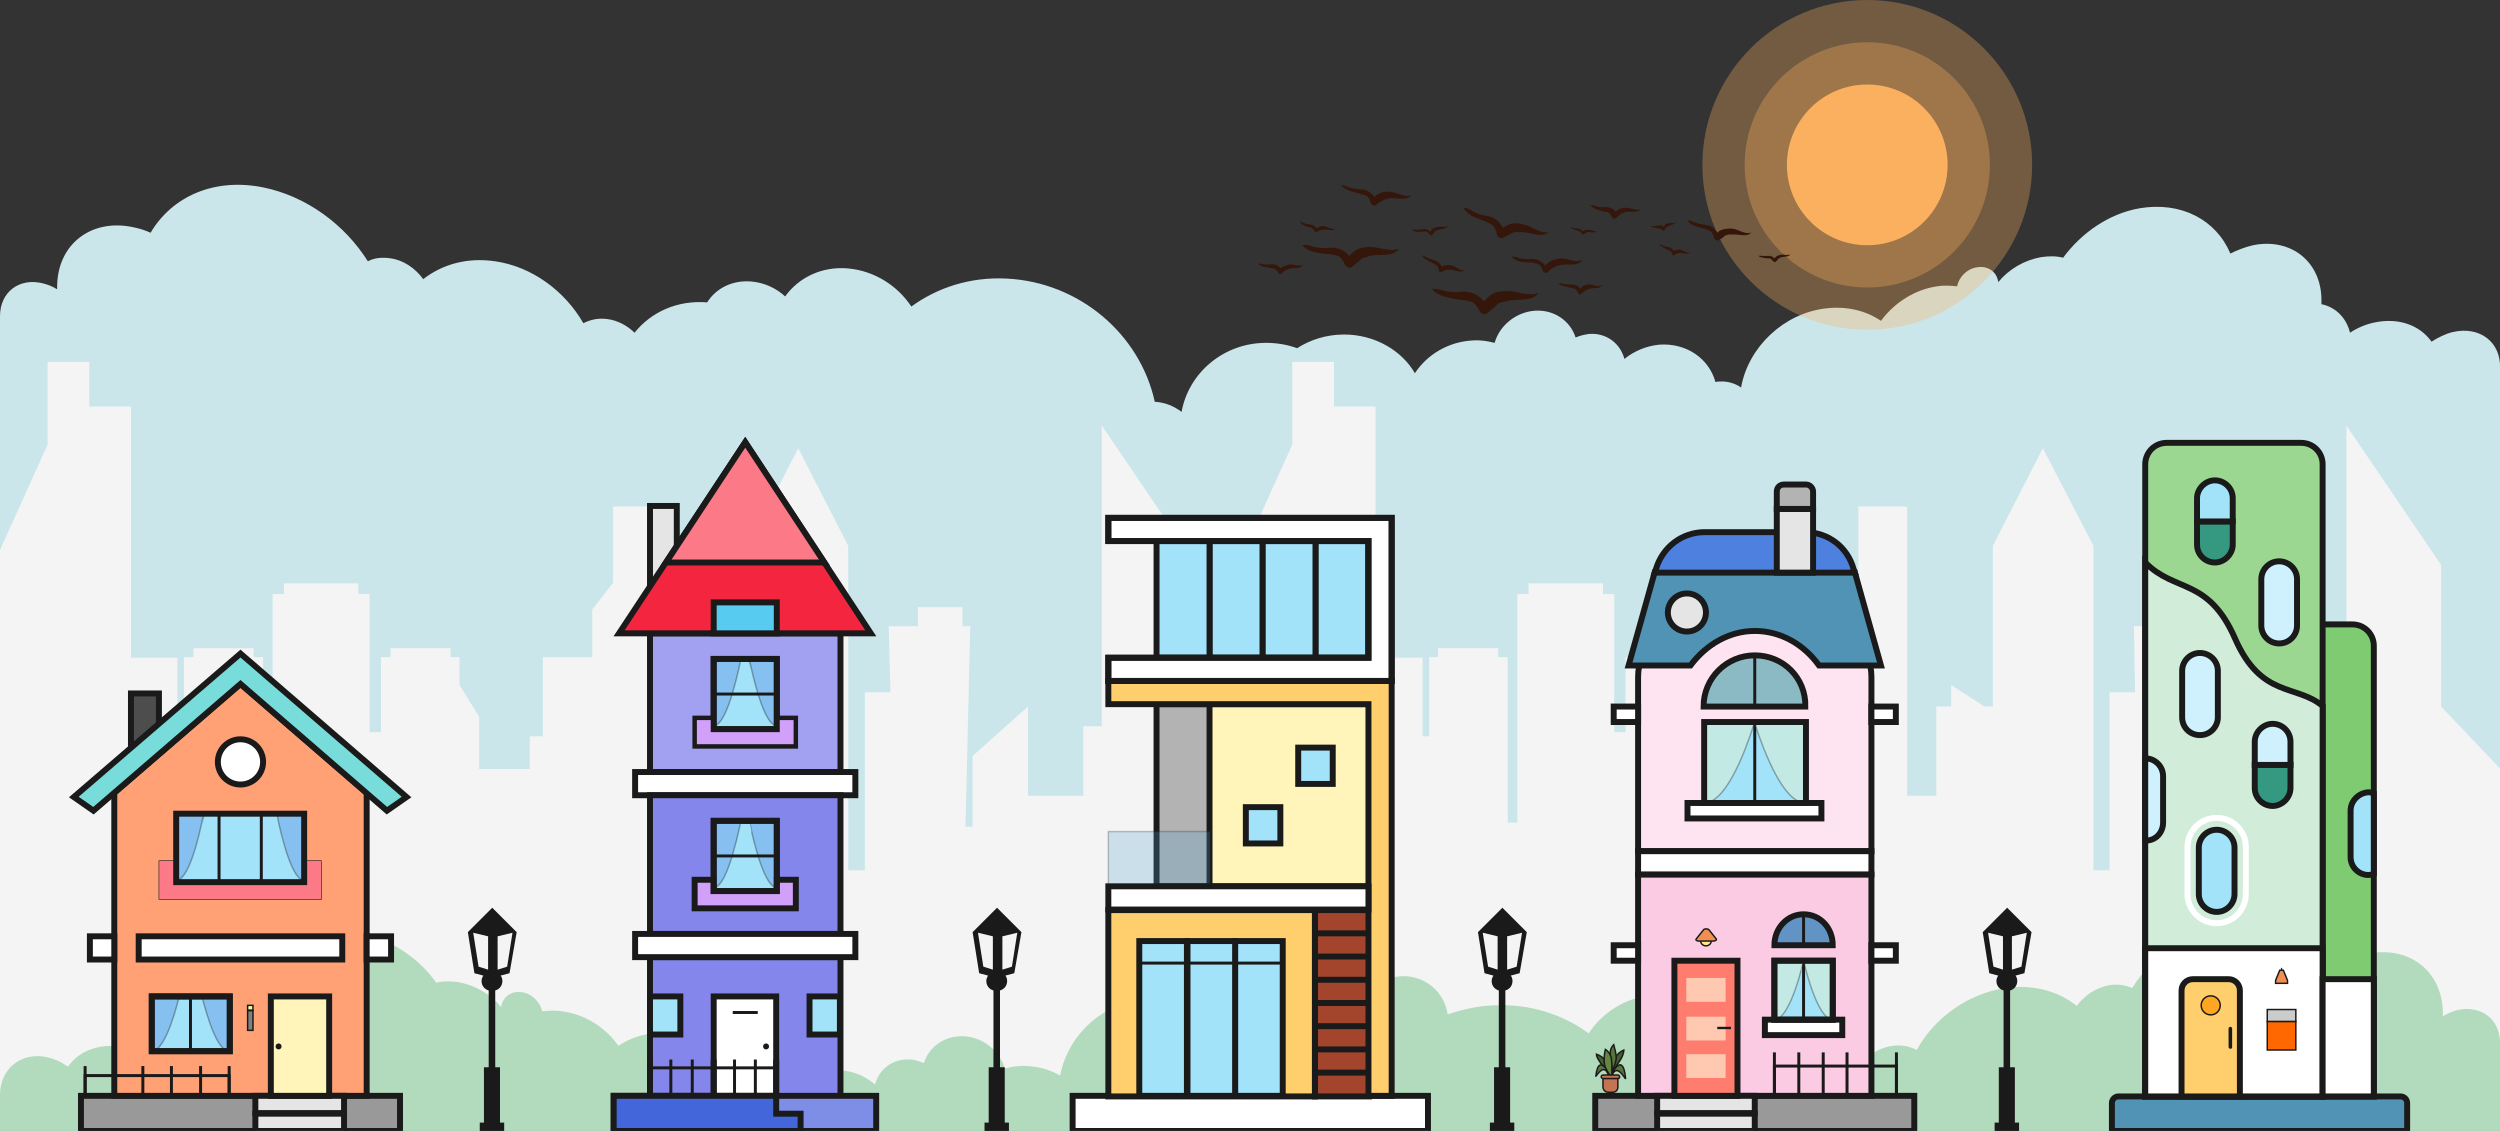 <?xml version="1.0" encoding="utf-8"?>
<!-- Generator: Adobe Illustrator 24.0.1, SVG Export Plug-In . SVG Version: 6.00 Build 0)  -->
<svg version="1.1" id="Layer_1" xmlns="http://www.w3.org/2000/svg" xmlns:xlink="http://www.w3.org/1999/xlink" x="0px" y="0px"
	 viewBox="0 0 420 190" style="enable-background:new 0 0 420 190;" xml:space="preserve">
<rect x="0" y="0" width="420" height="190" fill="#333333" stroke="none"/>
<style type="text/css">
	.st0{fill:#CAE6EB;}
	.st1{opacity:0.32;fill:#FBB060;enable-background:new    ;}
	.st2{fill:#FBB060;}
	.st3{fill:#F4F4F4;}
	.st4{opacity:0.5;fill:#70C185;enable-background:new    ;}
	.st5{fill:#34160A;}
	.st6{fill:#4D4D4D;stroke:#1A1A1A;stroke-miterlimit:10;}
	.st7{fill:#999999;stroke:#1A1A1A;stroke-miterlimit:10;}
	.st8{fill:#FFA175;stroke:#1A1A1A;stroke-miterlimit:10;}
	.st9{fill:#FFFFFF;stroke:#1A1A1A;stroke-miterlimit:10;}
	.st10{fill:#E5E5E5;stroke:#1A1A1A;stroke-miterlimit:10;}
	.st11{fill:#FFF4BA;stroke:#1A1A1A;stroke-miterlimit:10;}
	.st12{fill:#1A1A1A;}
	.st13{fill:#A3E3FA;stroke:#1A1A1A;stroke-miterlimit:10;}
	.st14{fill:none;stroke:#1A1A1A;stroke-width:0.5;stroke-miterlimit:10;}
	.st15{fill:#A3E3FA;}
	.st16{fill:#78DCDA;stroke:#1A1A1A;stroke-miterlimit:10;}
	.st17{fill:#FC7988;stroke:#1A1A1A;stroke-width:0.1;stroke-miterlimit:10;}
	.st18{opacity:0.35;fill:#4D80DF;stroke:#1A1A1A;stroke-width:0.25;stroke-miterlimit:10;enable-background:new    ;}
	.st19{fill:none;stroke:#1A1A1A;stroke-miterlimit:10;}
	.st20{fill:#B3B3B3;stroke:#1A1A1A;stroke-miterlimit:10;}
	.st21{fill:#A3452D;stroke:#1A1A1A;stroke-miterlimit:10;}
	.st22{fill:#FFCE6D;stroke:#1A1A1A;stroke-miterlimit:10;}
	.st23{opacity:0.25;fill:#4FA0CA;stroke:#1A1A1A;stroke-width:0.25;stroke-miterlimit:10;enable-background:new    ;}
	.st24{fill:#5093B5;stroke:#1A1A1A;stroke-miterlimit:10;}
	.st25{fill:#7FCB71;stroke:#1A1A1A;stroke-miterlimit:10;}
	.st26{fill:#9CD792;stroke:#1A1A1A;stroke-miterlimit:10;}
	.st27{fill:#D2ECDA;stroke:#1A1A1A;stroke-miterlimit:10;}
	.st28{fill:#CEF1FD;stroke:#1A1A1A;stroke-miterlimit:10;}
	.st29{fill:#349980;stroke:#1A1A1A;stroke-miterlimit:10;}
	.st30{fill:#FF6800;stroke:#1A1A1A;stroke-width:0.25;stroke-miterlimit:10;}
	.st31{fill:#CCCCCC;stroke:#1A1A1A;stroke-width:0.25;stroke-miterlimit:10;}
	.st32{fill:#FEA621;stroke:#1A1A1A;stroke-width:0.25;stroke-miterlimit:10;}
	.st33{fill:#8586EB;stroke:#1A1A1A;stroke-miterlimit:10;}
	.st34{fill:#A2A1F1;stroke:#1A1A1A;stroke-miterlimit:10;}
	.st35{fill:#7E8EE6;stroke:#1A1A1A;stroke-miterlimit:10;}
	.st36{fill:#F4263F;stroke:#1A1A1A;stroke-miterlimit:10;}
	.st37{fill:#FC7988;stroke:#1A1A1A;stroke-miterlimit:10;}
	.st38{fill:#58CBF0;stroke:#1A1A1A;stroke-miterlimit:10;}
	.st39{fill:#D1A0F9;stroke:#1A1A1A;stroke-miterlimit:10;}
	.st40{fill:#D1A0F9;stroke:#1A1A1A;stroke-width:0.75;stroke-miterlimit:10;}
	.st41{fill:#4366DA;stroke:#1A1A1A;stroke-miterlimit:10;}
	.st42{fill:#FEE4F1;stroke:#1A1A1A;stroke-miterlimit:10;}
	.st43{fill:#FBCBE4;stroke:#1A1A1A;stroke-miterlimit:10;}
	.st44{fill:#4D80DF;stroke:#1A1A1A;stroke-miterlimit:10;}
	.st45{fill:#FF7D6F;stroke:#1A1A1A;stroke-miterlimit:10;}
	.st46{fill:#FFC8B0;}
	.st47{fill:#FFEB8E;stroke:#1A1A1A;stroke-width:0.25;stroke-miterlimit:10;}
	.st48{fill:#F18F53;stroke:#1A1A1A;stroke-width:0.25;stroke-miterlimit:10;}
	.st49{opacity:0.35;fill:#FFF4BA;stroke:#1A1A1A;stroke-width:0.25;stroke-miterlimit:10;enable-background:new    ;}
	.st50{fill:#6193C4;stroke:#1A1A1A;stroke-miterlimit:10;}
	.st51{fill:#8BBAC5;stroke:#1A1A1A;stroke-miterlimit:10;}
	.st52{fill:none;stroke:#FFFFFF;stroke-miterlimit:10;}
	.st53{fill:#445E2E;stroke:#1A1A1A;stroke-width:0.25;stroke-miterlimit:10;}
	.st54{fill:#56753A;stroke:#1A1A1A;stroke-width:0.25;stroke-miterlimit:10;}
	.st55{fill:#638742;stroke:#1A1A1A;stroke-width:0.25;stroke-miterlimit:10;}
	.st56{fill:#C47452;stroke:#1A1A1A;stroke-width:0.25;stroke-miterlimit:10;}
	.st57{fill:#808080;stroke:#1A1A1A;stroke-width:0.25;stroke-miterlimit:10;}
	.st58{fill:#F2F9A2;stroke:#1A1A1A;stroke-width:0.25;stroke-miterlimit:10;}
</style>
<path class="st0" d="M412,55.8c-1.2,0.3-2.4,0.9-3.5,1.6c-2-2.8-5.6-4.1-9.7-3.2c-1.4,0.3-2.8,0.9-4,1.7c-0.6-2.5-2.4-4.3-4.8-4.8
	c0-0.2,0-0.4,0-0.7c0-6.4-5.1-10.5-11.5-9.2c-1.3,0.3-2.6,0.8-3.8,1.4c-2.4-5.7-8.3-8.8-15.3-7.6c-5.1,0.9-9.7,4.1-12.8,8.3
	c-1.1-0.3-2.4-0.3-3.7-0.1c-2.8,0.5-5.4,2-7.2,4.2c-0.2-1.7-1.7-2.8-3.5-2.5c-1.7,0.2-3.1,1.6-3.4,3.2c-1.1-0.1-2.2-0.2-3.3,0
	c-3.8,0.5-7.3,2.8-9.5,5.8c-2.5-1.7-5.7-2.5-9.2-2.1c-7.1,0.8-13.1,6.5-14.3,13.3c-1-0.7-2.3-1.1-3.7-1c-0.2,0-0.4,0-0.6,0.1
	c-1.1-4-4.9-6.6-9.4-6.3c-2.2,0.2-4.3,1.1-5.9,2.4c-0.7-2.6-3-4.4-5.9-4.2c-0.8,0.1-1.6,0.3-2.3,0.6c-0.9-2.8-3.6-4.7-6.8-4.5
	c-3.2,0.2-6,2.5-6.8,5.4c-1.2-0.3-2.4-0.5-3.7-0.4c-4,0.2-7.6,2.3-9.7,5.5c-2.2-3.8-6.7-6.5-11.9-6.5c-3,0-5.7,0.9-7.9,2.3
	c-1.6-0.6-3.4-0.9-5.2-0.9c-7.1,0-13,5-14.2,11.6c-1.3-1-2.8-1.6-4.5-1.7c-2.5-11.4-12.7-20.1-24.9-20.7c-6.1-0.3-11.6,1.5-16,4.7
	c-2.3-3.5-6.2-6-10.6-6.4c-4.4-0.4-8.3,1.5-10.6,4.7c-1.5-1.4-3.5-2.3-5.6-2.5c-3.2-0.3-6,1.1-7.5,3.5c-5-0.4-9.4,1.6-12.2,5.1
	c-1.2-1.2-2.9-2.1-4.6-2.3c-1.5-0.2-2.8,0.1-4,0.7c-3.1-5.4-8.6-9.5-14.8-10.4c-4.7-0.7-8.9,0.5-12.1,3c-1.3-1.8-3.3-3.2-5.5-3.5
	c-1.4-0.2-2.7-0.1-3.8,0.5C57.9,37.7,51.5,33,44.3,31.5c-8.3-1.7-15.4,1.5-19,7.6c-0.9-0.4-1.8-0.7-2.8-0.9
	c-7.1-1.6-12.9,2.8-12.9,10c0,0.1,0,0.3,0,0.4c-0.8-0.5-1.6-0.8-2.4-1c-4-1-7.2,1.5-7.2,5.5c0,19.1,0,88.1,0,107.2
	c137.8,35.4,282.2,35.4,420,0c0-16.2,0-82.2,0-98.4C420.2,57.5,416.6,54.7,412,55.8z"/>
<g>
	<circle class="st1" cx="313.7" cy="27.7" r="27.7"/>
	<circle class="st1" cx="313.7" cy="27.7" r="20.6"/>
	<circle class="st2" cx="313.7" cy="27.7" r="13.5"/>
</g>
<polygon class="st3" points="410.1,118.7 410.1,94.9 394.2,71.5 394.2,122 391.1,122 391.1,133.7 381.8,133.7 381.8,118.7 
	372.5,127 372.5,138.9 371.3,138.9 372.1,105.2 370.8,105.2 370.8,102 369.8,102 368.3,102 363.4,102 363.4,105.2 358.5,105.2 
	358.7,116.3 354.4,116.3 354.4,146.2 351.7,146.2 351.7,91.7 343.2,75.3 334.8,91.7 334.8,118.7 333.4,118.7 327.8,115.1 
	327.8,118.7 325.3,118.7 325.3,133.7 320.4,133.7 320.4,85.1 312.2,85.1 312.2,97.9 308.6,102.4 308.6,110.4 300.4,110.4 
	300.4,123.7 298.1,123.7 298.1,129.2 289.6,129.2 289.6,120.4 286.4,115.1 286.4,110.4 284.8,110.4 284.8,108.9 274.7,108.9 
	274.7,110.4 273.1,110.4 273.1,123 271.2,123 271.2,99.8 269.3,99.8 269.3,98 256.8,98 256.8,99.8 254.9,99.8 254.9,138.2 
	253.3,138.2 253.3,110.4 251.7,110.4 251.7,108.9 241.6,108.9 241.6,110.4 240.1,110.4 240.1,123.7 239,123.7 239,110.5 
	231.1,110.5 231.1,75.2 231.1,68.3 224.1,68.3 224.1,60.8 217.1,60.8 217.1,74.7 209.1,92.4 209.1,127.3 201,118.7 201,94.9 
	185.1,71.5 185.1,122 182,122 182,133.7 172.7,133.7 172.7,118.7 163.4,127 163.4,138.9 162.2,138.9 163,105.2 161.7,105.2 
	161.7,102 160.7,102 159.2,102 154.2,102 154.2,105.2 149.3,105.2 149.6,116.3 145.3,116.3 145.3,146.2 142.5,146.2 142.5,91.7 
	134.1,75.3 125.7,91.7 125.7,118.7 124.3,118.7 118.7,115.1 118.7,118.7 116.1,118.7 116.1,133.7 111.3,133.7 111.3,85.1 103,85.1 
	103,97.9 99.5,102.4 99.5,110.4 91.2,110.4 91.2,123.7 89,123.7 89,129.2 80.5,129.2 80.5,120.4 77.2,115.1 77.2,110.4 75.7,110.4 
	75.7,108.9 65.6,108.9 65.6,110.4 64,110.4 64,123 62.1,123 62.1,99.8 60.2,99.8 60.2,98 47.7,98 47.7,99.8 45.8,99.8 45.8,138.2 
	44.2,138.2 44.2,110.4 42.6,110.4 42.6,108.9 32.5,108.9 32.5,110.4 30.9,110.4 30.9,123.7 29.8,123.7 29.8,110.5 22,110.5 22,75.2 
	22,68.3 15,68.3 15,60.8 8,60.8 8,74.7 0,92.4 0,131.7 0,190 420,190 420,129.1 "/>
<path class="st4" d="M0,190h420c0-6.2,0-11.3,0-14.8c0-4-3.2-6.4-7.2-5.5c-0.8,0.2-1.6,0.6-2.4,1c0-0.1,0-0.3,0-0.4
	c0-7.2-5.8-11.6-12.9-10c-1,0.2-1.9,0.5-2.8,0.9c-3.6-6.1-10.7-9.2-19-7.6c-7.2,1.4-13.6,6.2-17.5,12.4c-1.1-0.5-2.4-0.7-3.8-0.5
	c-2.2,0.4-4.2,1.7-5.5,3.5c-3.1-2.5-7.4-3.7-12.1-3c-6.3,1-11.8,5-14.8,10.4c-1.1-0.6-2.5-0.9-4-0.7c-1.8,0.2-3.4,1.1-4.6,2.3
	c-2.7-3.5-7.2-5.5-12.2-5.1c-1.5-2.4-4.3-3.8-7.5-3.5c-2.1,0.2-4.1,1.1-5.6,2.5c-2.3-3.2-6.2-5.1-10.6-4.7
	c-4.4,0.4-8.3,2.9-10.6,6.4c-4.4-3.2-9.9-5-16-4.7c-2.7,0.1-5.2,0.7-7.7,1.5c-0.5-3.6-3.6-6.4-7.4-6.4c-1.9,0-3.6,0.7-4.9,1.9
	c-2.2-1.2-4.8-1.9-7.5-1.9c-4.4,0-8.4,1.8-11.3,4.6c-0.8-0.5-1.8-0.8-2.8-0.8c-2.4,0-4.5,1.6-5.2,3.7c-2.8-2.3-6.3-3.7-10.3-3.7
	c-7.8,0-14.3,5.6-15.7,12.9c-1.7-1-3.5-1.5-5.6-1.6c-1.3-0.1-2.5,0.1-3.7,0.4c-0.9-3-3.6-5.2-6.8-5.4s-5.9,1.7-6.8,4.5
	c-0.7-0.3-1.5-0.6-2.3-0.6c-2.9-0.2-5.2,1.6-5.9,4.2c-1.6-1.4-3.7-2.3-5.9-2.4c-0.3,0-0.7,0-1,0c-0.8-4.7-4.9-8.3-9.8-8.3
	c-3.9,0-7.3,2.3-8.9,5.6c-2.4-1.9-5.2-3.1-8.3-3.5c-3.5-0.4-6.7,0.4-9.2,2.1c-2.2-3.1-5.6-5.3-9.5-5.8c-1.1-0.2-2.3-0.1-3.3,0
	c-0.4-1.6-1.8-3-3.4-3.2c-1.8-0.3-3.3,0.8-3.5,2.5c-1.8-2.2-4.4-3.7-7.2-4.2c-1.3-0.2-2.6-0.2-3.7,0.1c-3-4.2-7.6-7.3-12.8-8.3
	c-7-1.2-12.9,1.9-15.3,7.6c-1.2-0.7-2.5-1.2-3.8-1.4c-6.4-1.3-11.5,2.8-11.5,9.2c0,0.2,0,0.4,0,0.7c-2.4,0.5-4.2,2.3-4.8,4.8
	c-1.3-0.8-2.6-1.3-4-1.7c-4.1-0.9-7.7,0.4-9.7,3.2c-1.1-0.8-2.2-1.3-3.5-1.6C3.7,176.7,0,179.4,0,184V190z"/>
<g>
	<g>
		<path class="st5" d="M245.9,34.9c0.6,0,1.2,0.4,1.7,0.7c0.8,0.4,1.6,0.6,2.4,0.7c1.3,0.3,2,1,2.5,2c0,0,0.1,0,0.1-0.1
			c0.3-0.2,0.6-0.4,1-0.5c0.7-0.3,1.6-0.2,2.3,0c1.3,0.2,2.8,1.6,4.2,1.3h0.1c-1.2,1-2.9,0.1-4.3,0c-0.2,0-0.4,0-0.7,0
			c-0.2,0-0.4,0-0.7,0s-0.5,0.2-0.7,0.3c-0.5,0.2-0.9,0.4-1.4,0.7c-0.4,0.1-0.8-0.2-0.9-0.6c0-0.1-0.1-0.2-0.1-0.4
			c-0.2-0.6-0.4-1.1-1-1.4c-0.1-0.1-0.3-0.1-0.4-0.2c-0.2-0.1-0.5-0.2-0.7-0.3C248,36.6,246.5,36.2,245.9,34.9
			C245.8,34.9,245.8,34.9,245.9,34.9z"/>
	</g>
	<g>
		<path class="st5" d="M261.8,47.6c0.3-0.1,0.6,0.1,0.9,0.1c0.4,0.1,0.9,0.1,1.3,0.1c0.7,0,1.1,0.2,1.5,0.7l0,0
			c0.1-0.1,0.3-0.3,0.4-0.4c0.3-0.2,0.7-0.3,1.1-0.3c0.7,0,1.6,0.5,2.2,0.1l0,0c-0.5,0.7-1.4,0.4-2.1,0.6c-0.1,0-0.2,0.1-0.3,0.1
			c-0.1,0-0.2,0.1-0.3,0.1c-0.1,0.1-0.2,0.1-0.3,0.2c-0.2,0.2-0.4,0.3-0.6,0.5c-0.2,0.1-0.4,0-0.5-0.2c0-0.1-0.1-0.1-0.1-0.2
			c-0.2-0.3-0.3-0.5-0.7-0.6c-0.1,0-0.2,0-0.2,0c-0.1,0-0.3-0.1-0.4-0.1C263.1,48.1,262.3,48.1,261.8,47.6L261.8,47.6z"/>
	</g>
	<g>
		<path class="st5" d="M238.9,42.9c0.3,0,0.6,0.3,0.9,0.4c0.4,0.2,0.8,0.3,1.2,0.4c0.6,0.2,1,0.6,1.2,1.1l0,0
			c0.2-0.1,0.3-0.2,0.5-0.2c0.4-0.1,0.8-0.1,1.2,0c0.7,0.2,1.4,0.9,2.1,0.8l0,0c-0.6,0.5-1.5,0-2.2-0.1c-0.1,0-0.2,0-0.3,0
			s-0.2,0-0.3,0s-0.3,0.1-0.4,0.1c-0.2,0.1-0.5,0.2-0.7,0.3c-0.2,0-0.4-0.1-0.4-0.3c0-0.1,0-0.1,0-0.2c-0.1-0.3-0.2-0.6-0.5-0.7
			c-0.1,0-0.1-0.1-0.2-0.1c-0.1-0.1-0.2-0.1-0.3-0.2C239.9,43.8,239.2,43.5,238.9,42.9L238.9,42.9z"/>
	</g>
	<g>
		<path class="st5" d="M225.3,31.1c0.5,0,1,0.2,1.4,0.4c0.7,0.2,1.3,0.3,2,0.3c1,0.1,1.7,0.6,2.2,1.3c0,0,0,0,0.1-0.1
			c0.2-0.2,0.5-0.4,0.7-0.5c0.6-0.3,1.2-0.3,1.8-0.3c1.1,0.1,2.4,1,3.5,0.6c0,0,0,0,0.1,0c-0.8,1-2.3,0.4-3.4,0.5
			c-0.2,0-0.4,0-0.5,0.1c-0.2,0-0.3,0-0.5,0.1s-0.4,0.2-0.6,0.3c-0.4,0.2-0.7,0.4-1,0.7c-0.3,0.1-0.7-0.1-0.8-0.4
			c0-0.1-0.1-0.2-0.1-0.3c-0.2-0.5-0.4-0.9-0.9-1c-0.1,0-0.2-0.1-0.4-0.1c-0.2-0.1-0.4-0.1-0.6-0.2C227.2,32.2,226,32,225.3,31.1
			L225.3,31.1z"/>
	</g>
	<g>
		<path class="st5" d="M237.2,38.6c0.2-0.1,0.5,0,0.8,0c0.4,0,0.7,0,1-0.1c0.5-0.1,0.9,0.1,1.3,0.4l0,0c0.1-0.1,0.2-0.3,0.3-0.4
			c0.2-0.2,0.6-0.3,0.9-0.4c0.5-0.1,1.3,0.2,1.8-0.2l0,0c-0.3,0.6-1.1,0.5-1.6,0.7c-0.1,0-0.2,0.1-0.3,0.1s-0.2,0.1-0.2,0.1
			c-0.1,0.1-0.2,0.1-0.2,0.2c-0.1,0.1-0.3,0.3-0.4,0.5c-0.1,0.1-0.3,0-0.4-0.1l-0.1-0.1c-0.2-0.2-0.3-0.4-0.6-0.4
			c-0.1,0-0.1,0-0.2,0c-0.1,0-0.2,0-0.3,0C238.3,39,237.6,39,237.2,38.6L237.2,38.6z"/>
	</g>
	<g>
		<path class="st5" d="M218.4,37.3c0.3,0,0.5,0.1,0.7,0.2c0.3,0.1,0.7,0.2,1,0.2c0.5,0.1,0.9,0.3,1.1,0.7l0,0
			c0.1-0.1,0.2-0.2,0.4-0.3c0.3-0.1,0.6-0.1,0.9-0.1c0.5,0.1,1.2,0.6,1.8,0.4l0,0c-0.4,0.5-1.2,0.1-1.7,0.2c-0.1,0-0.2,0-0.3,0
			s-0.2,0-0.3,0s-0.2,0.1-0.3,0.1c-0.2,0.1-0.4,0.2-0.5,0.3c-0.2,0-0.3-0.1-0.4-0.2c0,0,0-0.1-0.1-0.1c-0.1-0.2-0.2-0.4-0.5-0.5
			c-0.1,0-0.1,0-0.2,0s-0.2-0.1-0.3-0.1C219.4,38,218.7,37.8,218.4,37.3L218.4,37.3z"/>
	</g>
	<g>
		<g>
			<path class="st5" d="M283.5,37c0.5,0,0.9,0.3,1.3,0.4c0.6,0.2,1.2,0.3,1.8,0.4c0.9,0.1,1.5,0.6,1.9,1.3c0,0,0,0,0.1-0.1
				c0.2-0.2,0.4-0.3,0.7-0.4c0.5-0.2,1.1-0.2,1.7-0.2c1,0.1,2.1,1,3.1,0.7c0,0,0,0,0.1,0c-0.8,0.8-2.1,0.2-3.1,0.3
				c-0.2,0-0.3,0-0.5,0s-0.3,0-0.5,0.1c-0.2,0-0.4,0.1-0.5,0.3c-0.3,0.2-0.6,0.4-0.9,0.6c-0.3,0.1-0.6-0.1-0.7-0.4
				c0-0.1-0.1-0.2-0.1-0.3c-0.1-0.4-0.3-0.8-0.8-1c-0.1,0-0.2-0.1-0.3-0.1c-0.2-0.1-0.3-0.1-0.5-0.2C285.1,38.1,284,37.9,283.5,37
				L283.5,37z"/>
		</g>
		<g>
			<path class="st5" d="M295.4,43c0.2-0.1,0.5,0,0.7,0c0.3,0,0.6,0,0.9,0c0.5-0.1,0.8,0.1,1.1,0.4l0,0c0.1-0.1,0.2-0.2,0.3-0.3
				c0.2-0.2,0.5-0.2,0.8-0.3c0.5-0.1,1.2,0.2,1.6-0.1l0,0c-0.3,0.5-1,0.4-1.5,0.5c-0.1,0-0.2,0.1-0.2,0.1c-0.1,0-0.2,0.1-0.2,0.1
				c-0.1,0-0.2,0.1-0.2,0.2c-0.1,0.1-0.3,0.3-0.4,0.4c-0.1,0.1-0.3,0-0.4-0.1c0,0,0-0.1-0.1-0.1c-0.1-0.2-0.3-0.3-0.5-0.4
				c-0.1,0-0.1,0-0.2,0s-0.2,0-0.3,0C296.3,43.3,295.8,43.3,295.4,43L295.4,43z"/>
		</g>
		<g>
			<path class="st5" d="M278.8,41c0.2,0,0.4,0.2,0.6,0.3c0.3,0.1,0.6,0.2,0.9,0.2c0.5,0.1,0.7,0.3,0.9,0.7l0,0
				c0.1-0.1,0.2-0.2,0.4-0.2c0.3-0.1,0.6-0.1,0.8,0c0.5,0.1,1.1,0.6,1.6,0.4l0,0c-0.4,0.4-1.1,0.1-1.6,0.1c-0.1,0-0.2,0-0.2,0
				c-0.1,0-0.2,0-0.2,0c-0.1,0-0.2,0.1-0.3,0.1c-0.2,0.1-0.3,0.2-0.5,0.3c-0.1,0-0.3-0.1-0.3-0.2v-0.1c-0.1-0.2-0.1-0.4-0.4-0.5
				c-0.1,0-0.1,0-0.2-0.1c-0.1,0-0.2-0.1-0.3-0.1C279.5,41.6,279,41.4,278.8,41L278.8,41z"/>
		</g>
		<g>
			<path class="st5" d="M267.2,34.5c0.4-0.1,0.7,0.1,1.1,0.2c0.5,0.1,1,0.1,1.5,0.1c0.7,0,1.3,0.3,1.6,0.8l0,0
				c0.2-0.2,0.3-0.3,0.5-0.4c0.4-0.2,0.9-0.3,1.3-0.3c0.8,0,1.8,0.6,2.5,0.2l0,0c-0.5,0.7-1.6,0.4-2.4,0.5c-0.1,0-0.3,0-0.4,0.1
				c-0.1,0-0.2,0.1-0.4,0.1c-0.1,0.1-0.3,0.2-0.4,0.3c-0.2,0.2-0.5,0.4-0.7,0.6c-0.2,0.1-0.5,0-0.6-0.2c0-0.1-0.1-0.1-0.1-0.2
				c-0.2-0.3-0.3-0.6-0.7-0.7c-0.1,0-0.2,0-0.3,0s-0.3-0.1-0.4-0.1C268.7,35.3,267.8,35.2,267.2,34.5
				C267.2,34.6,267.2,34.6,267.2,34.5z"/>
		</g>
		<g>
			<path class="st5" d="M277.4,38c0.2-0.1,0.4,0,0.5,0c0.3,0,0.5-0.1,0.7-0.1c0.4-0.1,0.7,0,0.9,0.2l0,0c0.1-0.1,0.1-0.2,0.2-0.3
				c0.2-0.2,0.4-0.3,0.6-0.3c0.4-0.1,1,0.1,1.3-0.2l0,0c-0.2,0.4-0.7,0.4-1.1,0.6c-0.1,0-0.1,0.1-0.2,0.1s-0.1,0.1-0.2,0.1
				s-0.1,0.1-0.2,0.2c-0.1,0.1-0.2,0.2-0.3,0.4c-0.1,0.1-0.2,0-0.3,0c0,0,0-0.1-0.1-0.1c-0.1-0.1-0.2-0.2-0.5-0.2h-0.1
				c-0.1,0-0.2,0-0.2,0C278.2,38.2,277.7,38.3,277.4,38L277.4,38z"/>
		</g>
		<g>
			<path class="st5" d="M263.9,38.2c0.2,0,0.4,0.1,0.5,0.1c0.2,0.1,0.5,0.1,0.7,0.1c0.4,0,0.6,0.2,0.8,0.5l0,0
				c0.1-0.1,0.2-0.2,0.3-0.2c0.2-0.1,0.4-0.1,0.7-0.1c0.4,0,0.9,0.3,1.3,0.2l0,0c-0.3,0.4-0.8,0.2-1.2,0.2c-0.1,0-0.1,0-0.2,0
				s-0.1,0-0.2,0s-0.1,0.1-0.2,0.1c-0.1,0.1-0.2,0.2-0.4,0.3c-0.1,0-0.2,0-0.3-0.1v-0.1c-0.1-0.2-0.2-0.3-0.4-0.4h-0.1
				c-0.1,0-0.1,0-0.2-0.1C264.6,38.6,264.1,38.5,263.9,38.2L263.9,38.2z"/>
		</g>
	</g>
	<g>
		<path class="st5" d="M218.8,41.2c0.6-0.2,1.4,0.1,2,0.3c1,0.2,1.8,0.2,2.7,0.1c1.5,0,2.4,0.5,3.2,1.4c0,0,0.1,0,0.1-0.1
			c0.3-0.3,0.5-0.6,0.9-0.8c0.7-0.5,1.6-0.6,2.4-0.6c1.4-0.1,3.4,0.9,4.8,0.3h0.1c-1,1.4-3,0.9-4.5,1.1c-0.2,0.1-0.4,0.1-0.7,0.2
			c-0.2,0.1-0.4,0.1-0.7,0.2s-0.5,0.3-0.7,0.5c-0.5,0.3-0.8,0.7-1.3,1.1c-0.4,0.2-0.9,0-1.1-0.4c0-0.1-0.2-0.2-0.2-0.4
			c-0.4-0.6-0.7-1.1-1.4-1.2c-0.1-0.1-0.3,0-0.5-0.1s-0.6-0.1-0.8-0.1C221.5,42.5,219.8,42.4,218.8,41.2
			C218.7,41.2,218.7,41.2,218.8,41.2z"/>
	</g>
	<g>
		<path class="st5" d="M240.6,48.6c0.7-0.2,1.5,0.1,2.2,0.3c1,0.2,2,0.2,3,0.1c1.6,0,2.6,0.6,3.5,1.6c0,0,0.1,0,0.1-0.1
			c0.3-0.3,0.6-0.6,1-0.9c0.7-0.6,1.8-0.7,2.7-0.7c1.6-0.1,3.7,1,5.3,0.3h0.1c-1.1,1.5-3.3,1-5,1.3c-0.2,0.1-0.5,0.1-0.8,0.2
			c-0.2,0.1-0.5,0.1-0.8,0.2c-0.3,0.1-0.5,0.4-0.7,0.6c-0.5,0.4-0.9,0.7-1.4,1.2c-0.4,0.2-1,0-1.2-0.4c0-0.1-0.2-0.2-0.2-0.4
			c-0.4-0.6-0.8-1.2-1.6-1.3c-0.1-0.1-0.4,0-0.5-0.1c-0.3-0.1-0.6-0.1-0.9-0.1C243.5,50,241.7,49.9,240.6,48.6
			C240.5,48.6,240.5,48.6,240.6,48.6z"/>
	</g>
	<g>
		<path class="st5" d="M253.9,43.1c0.5,0,1,0.1,1.4,0.3c0.7,0.1,1.3,0.2,2,0.1c1,0,1.7,0.4,2.3,1.1c0,0,0,0,0.1-0.1
			c0.2-0.2,0.5-0.4,0.7-0.6c0.6-0.3,1.2-0.4,1.8-0.5c1.1,0,2.5,0.8,3.5,0.3c0,0,0,0,0.1,0c-0.7,1.1-2.3,0.6-3.3,0.8
			c-0.2,0-0.4,0-0.5,0.1c-0.2,0-0.3,0-0.5,0.1s-0.4,0.2-0.6,0.3c-0.4,0.2-0.7,0.5-0.9,0.8c-0.3,0.1-0.7,0-0.8-0.3
			c0-0.1-0.1-0.2-0.1-0.3c-0.2-0.5-0.5-0.9-1-0.9c-0.1,0-0.2-0.1-0.4-0.1c-0.2-0.1-0.4-0.1-0.6-0.1C255.9,44.1,254.7,44,253.9,43.1
			L253.9,43.1z"/>
	</g>
	<g>
		<path class="st5" d="M211.4,44.3c0.3-0.1,0.7,0.1,1,0.1c0.4,0.1,0.9,0,1.3,0c0.6,0,1.1,0.3,1.5,0.7l0,0c0.2-0.2,0.2-0.3,0.4-0.3
			c0.4-0.2,0.7-0.3,1.1-0.4c0.7,0,1.6,0.4,2.2,0.1l0,0c-0.4,0.7-1.4,0.5-2.1,0.6c-0.1,0-0.2,0.1-0.3,0.1s-0.2,0.1-0.3,0.1
			s-0.3,0.2-0.4,0.2c-0.2,0.2-0.4,0.3-0.6,0.5c-0.2,0.1-0.4,0-0.5-0.2c0-0.1,0-0.1-0.1-0.2c-0.2-0.3-0.4-0.5-0.7-0.5
			c-0.1,0-0.1-0.1-0.2,0c-0.1-0.1-0.2,0-0.3-0.1C212.6,44.9,211.8,44.8,211.4,44.3L211.4,44.3z"/>
	</g>
</g>
<rect x="22" y="116.5" class="st6" width="4.7" height="11.7"/>
<rect x="13.6" y="184.1" class="st7" width="53.6" height="5.9"/>
<polygon class="st8" points="61.6,184.1 19.2,184.1 19.2,133.2 40.4,114.9 61.6,133.2 "/>
<rect x="23.3" y="157.3" class="st9" width="34.2" height="3.9"/>
<rect x="42.9" y="184.1" class="st10" width="14.9" height="2.9"/>
<rect x="42.9" y="187.1" class="st10" width="14.9" height="2.9"/>
<rect x="45.5" y="167.4" class="st11" width="9.8" height="16.7"/>
<circle class="st12" cx="46.8" cy="175.8" r="0.5"/>
<rect x="25.5" y="167.4" class="st13" width="13.1" height="9.2"/>
<line class="st14" x1="32" y1="167.4" x2="32" y2="176.6"/>
<rect x="29.6" y="136.7" class="st15" width="21.5" height="11.5"/>
<line class="st14" x1="36.8" y1="136.7" x2="36.8" y2="148.2"/>
<line class="st14" x1="43.9" y1="136.7" x2="43.9" y2="148.2"/>
<g>
	<polygon class="st16" points="15.7,136.2 40.4,114.9 65,136.2 68.3,133.9 40.4,109.8 12.4,133.9 	"/>
</g>
<circle class="st9" cx="40.4" cy="128" r="3.8"/>
<polygon class="st17" points="51.1,144.6 51.1,148.2 29.6,148.2 29.6,144.6 26.7,144.6 26.7,148.2 26.7,151.1 29.6,151.1 
	51.1,151.1 54,151.1 54,148.2 54,144.6 "/>
<g>
	<rect x="14.3" y="180.7" class="st14" width="24.2" height="3.4"/>
	<line class="st14" x1="14.3" y1="184.1" x2="14.3" y2="179.1"/>
	<line class="st14" x1="19.2" y1="184.1" x2="19.2" y2="179.1"/>
	<line class="st14" x1="24" y1="184.1" x2="24" y2="179.1"/>
	<line class="st14" x1="28.8" y1="184.1" x2="28.8" y2="179.1"/>
	<line class="st14" x1="33.7" y1="184.1" x2="33.7" y2="179.1"/>
	<line class="st14" x1="38.5" y1="184.1" x2="38.5" y2="179.1"/>
</g>
<path class="st18" d="M29.6,147.9L29.6,147.9v-11.2h4.6C34.2,136.7,32.2,147.9,29.6,147.9z"/>
<path class="st18" d="M51.1,147.9L51.1,147.9v-11.2h-4.6C46.5,136.7,48.6,147.9,51.1,147.9z"/>
<path class="st18" d="M25.5,176.6L25.5,176.6v-9.2h4.6C30.1,167.4,28,176.6,25.5,176.6z"/>
<path class="st18" d="M38.5,176.6L38.5,176.6v-9.2h-4.6C34,167.4,36,176.6,38.5,176.6z"/>
<rect x="29.6" y="136.7" class="st19" width="21.5" height="11.5"/>
<rect x="25.5" y="167.4" class="st19" width="13.1" height="9.2"/>
<rect x="61.6" y="157.3" class="st9" width="4.1" height="3.9"/>
<rect x="15.1" y="157.3" class="st9" width="4.1" height="3.9"/>
<g>
	<rect x="180.2" y="184.1" class="st9" width="59.7" height="5.9"/>
	<rect x="194.3" y="118.3" class="st20" width="35.6" height="30.6"/>
	<rect x="203.2" y="118.3" class="st11" width="26.8" height="30.6"/>
	<rect x="220.9" y="152.9" class="st21" width="9.1" height="31.3"/>
	<rect x="186.2" y="152.9" class="st22" width="34.7" height="31.3"/>
	<line class="st19" x1="220.9" y1="180.2" x2="230" y2="180.2"/>
	<line class="st19" x1="220.9" y1="176.3" x2="230" y2="176.3"/>
	<line class="st19" x1="220.9" y1="156.8" x2="230" y2="156.8"/>
	<line class="st19" x1="220.9" y1="160.7" x2="230" y2="160.7"/>
	<line class="st19" x1="220.9" y1="164.6" x2="230" y2="164.6"/>
	<line class="st19" x1="220.9" y1="168.5" x2="230" y2="168.5"/>
	<line class="st19" x1="220.9" y1="172.4" x2="230" y2="172.4"/>
	<line class="st19" x1="230" y1="139.1" x2="230" y2="148.4"/>
	<rect x="186.2" y="139.7" class="st23" width="17.1" height="9.3"/>
	<g>
		<rect x="207.5" y="158.1" class="st13" width="8" height="26"/>
		<rect x="199.5" y="158.1" class="st13" width="8" height="26"/>
		<rect x="191.4" y="158.1" class="st13" width="8" height="26"/>
		<line class="st14" x1="191.4" y1="161.8" x2="215.6" y2="161.8"/>
	</g>
	<g>
		<rect x="221" y="90.9" class="st13" width="8.9" height="19.6"/>
		<rect x="212.1" y="90.9" class="st13" width="8.9" height="19.6"/>
		<rect x="203.2" y="90.9" class="st13" width="8.9" height="19.6"/>
		<rect x="194.3" y="90.9" class="st13" width="8.9" height="19.6"/>
	</g>
	<g>
		<rect x="218.1" y="125.6" class="st13" width="5.8" height="6.1"/>
		<rect x="209.3" y="135.6" class="st13" width="5.8" height="6.1"/>
	</g>
	<polygon class="st9" points="229.9,87 186.2,87 186.2,90.9 229.9,90.9 229.9,110.5 186.2,110.5 186.2,114.4 233.8,114.4 
		233.8,112.4 233.8,110.5 233.8,110.5 233.8,90.9 233.8,90.9 233.8,87 	"/>
	<polygon class="st22" points="230,114.4 186.2,114.4 186.2,118.3 229.9,118.3 229.9,184.1 233.8,184.1 233.8,184.1 233.8,116.6 
		233.8,114.4 	"/>
	<polygon class="st19" points="229.9,87 186.2,87 186.2,90.9 229.9,90.9 229.9,110.5 186.2,110.5 186.2,114.4 233.8,114.4 
		233.8,112.4 233.8,110.5 233.8,110.5 233.8,90.9 233.8,90.9 233.8,87 	"/>
	<rect x="186.2" y="148.9" class="st9" width="43.7" height="3.9"/>
</g>
<path class="st24" d="M354.8,190v-4.7c0-0.6,0.5-1.1,1.1-1.1h47.4c0.6,0,1.1,0.5,1.1,1.1v4.7H354.8z"/>
<path class="st25" d="M369.1,184.2v-75.7c0-2,1.6-3.6,3.6-3.6h22.5c2,0,3.6,1.6,3.6,3.6v75.7H369.1z"/>
<path class="st26" d="M390.2,184.2h-29.8V78c0-2,1.6-3.6,3.6-3.6h22.6c2,0,3.6,1.6,3.6,3.6L390.2,184.2L390.2,184.2z"/>
<g>
	<path class="st27" d="M390.2,184.2v-65.6c-4.5-3.7-10.3-1.3-14.7-11.3c-4.5-10.3-10.1-7.7-15.1-12.8v89.7L390.2,184.2L390.2,184.2
		L390.2,184.2z"/>
</g>
<rect x="360.4" y="159.3" class="st9" width="29.8" height="24.9"/>
<path class="st22" d="M374.4,164.5h-6c-1.1,0-1.9,0.9-1.9,1.9v17.8h9.8v-17.8C376.3,165.4,375.5,164.5,374.4,164.5z"/>
<path class="st28" d="M369.6,123.5c1.7,0,3-1.4,3-3v-7.8c0-1.7-1.4-3-3-3c-1.7,0-3,1.4-3,3v7.8C366.6,122.2,367.9,123.5,369.6,123.5
	L369.6,123.5z"/>
<path class="st28" d="M382.9,108.1c1.7,0,3-1.4,3-3v-7.8c0-1.7-1.4-3-3-3c-1.7,0-3,1.4-3,3v7.8C379.9,106.7,381.2,108.1,382.9,108.1
	L382.9,108.1z"/>
<path class="st13" d="M372.4,153.2c1.7,0,3-1.4,3-3v-7.8c0-1.7-1.4-3-3-3c-1.7,0-3,1.4-3,3v7.8C369.4,151.9,370.8,153.2,372.4,153.2
	L372.4,153.2z"/>
<path class="st28" d="M363.4,138.2v-7.8c0-1.7-1.4-3-3-3v13.8C362.1,141.3,363.4,139.9,363.4,138.2z"/>
<path class="st13" d="M394.9,136.2v7.8c0,1.7,1.4,3,3,3c0.3,0,0.6-0.1,0.9-0.2v-13.5c-0.3-0.1-0.6-0.2-0.9-0.2
	C396.3,133.2,394.9,134.5,394.9,136.2z"/>
<rect x="390.2" y="164.5" class="st9" width="8.6" height="19.7"/>
<path class="st29" d="M369.1,87.6v3.9c0,1.7,1.4,3,3,3s3-1.4,3-3v-3.9H369.1z"/>
<path class="st13" d="M375.1,87.6v-3.9c0-1.7-1.4-3-3-3s-3,1.4-3,3v3.9H375.1z"/>
<path class="st29" d="M378.8,128.5v3.9c0,1.7,1.4,3,3,3s3-1.4,3-3v-3.9H378.8z"/>
<path class="st28" d="M384.8,128.5v-3.9c0-1.7-1.4-3-3-3s-3,1.4-3,3v3.9H384.8z"/>
<rect x="380.9" y="171.6" class="st30" width="4.8" height="4.8"/>
<rect x="380.9" y="169.6" class="st31" width="4.8" height="2"/>
<circle class="st32" cx="371.4" cy="168.9" r="1.6"/>
<rect x="109.2" y="160.8" class="st33" width="32" height="23.4"/>
<rect x="109.2" y="106.4" class="st34" width="32" height="23.3"/>
<rect x="106.7" y="129.7" class="st9" width="37" height="3.9"/>
<rect x="109.2" y="133.6" class="st33" width="32" height="23.3"/>
<rect x="106.7" y="156.9" class="st9" width="37" height="3.9"/>
<rect x="103.1" y="184.1" class="st35" width="44.1" height="5.9"/>
<rect x="109.2" y="85" class="st10" width="4.5" height="18.9"/>
<polygon class="st36" points="125.2,74.3 104,106.4 146.3,106.4 "/>
<polygon class="st37" points="125.2,74.3 111.9,94.5 138.5,94.5 "/>
<rect x="119.9" y="101.2" class="st38" width="10.6" height="5.2"/>
<rect x="119.9" y="137.9" class="st13" width="10.6" height="11.8"/>
<polygon class="st39" points="130.5,147.8 130.5,149.7 119.9,149.7 119.9,147.8 116.7,147.8 116.7,152.6 118.2,152.6 119.9,152.6 
	130.5,152.6 132.1,152.6 133.7,152.6 133.7,147.8 "/>
<rect x="119.9" y="110.7" class="st13" width="10.6" height="11.8"/>
<polygon class="st40" points="130.5,120.6 130.5,122.5 119.9,122.5 119.9,120.6 116.7,120.6 116.7,125.4 118.2,125.4 119.9,125.4 
	130.5,125.4 132.1,125.4 133.7,125.4 133.7,120.6 "/>
<rect x="119.9" y="167.4" class="st9" width="10.5" height="16.7"/>
<ellipse class="st12" cx="128.7" cy="175.8" rx="0.5" ry="0.5"/>
<rect x="136" y="167.4" class="st13" width="5.1" height="6.4"/>
<rect x="109.2" y="167.4" class="st13" width="5.1" height="6.4"/>
<line class="st14" x1="123.1" y1="170.1" x2="127.3" y2="170.1"/>
<polygon class="st41" points="130.4,187.1 130.4,184.1 128.7,184.1 117.5,184.1 103.1,184.1 103.1,190 121.5,190 128.7,190 
	134.5,190 134.5,187.1 "/>
<g>
	<line class="st14" x1="126.9" y1="184.1" x2="126.9" y2="178"/>
	<line class="st14" x1="123.4" y1="184.1" x2="123.4" y2="178"/>
	<line class="st19" x1="130.4" y1="184.1" x2="130.4" y2="178"/>
	<rect x="109.2" y="179.4" class="st14" width="21.2" height="4.7"/>
	<line class="st14" x1="116.3" y1="184.1" x2="116.3" y2="178"/>
	<line class="st19" x1="109.2" y1="184.1" x2="109.2" y2="178"/>
	<line class="st14" x1="112.7" y1="184.1" x2="112.7" y2="178"/>
	<line class="st19" x1="119.9" y1="184.1" x2="119.9" y2="178"/>
</g>
<path class="st18" d="M119.9,121.9L119.9,121.9v-11.2h4.6C124.4,110.7,122.4,121.9,119.9,121.9z"/>
<path class="st18" d="M130.5,121.9L130.5,121.9v-11.2h-4.6C125.9,110.7,128,121.9,130.5,121.9z"/>
<rect x="119.9" y="110.7" class="st19" width="10.6" height="11.8"/>
<line class="st14" x1="119.9" y1="116.6" x2="130.4" y2="116.6"/>
<g>
	<path class="st18" d="M119.9,149.1L119.9,149.1v-11.2h4.6C124.4,137.9,122.4,149.1,119.9,149.1z"/>
	<path class="st18" d="M130.5,149.1L130.5,149.1v-11.2h-4.6C125.9,137.9,128,149.1,130.5,149.1z"/>
</g>
<rect x="119.9" y="137.9" class="st19" width="10.6" height="11.8"/>
<line class="st14" x1="119.9" y1="143.8" x2="130.5" y2="143.8"/>
<path class="st42" d="M305.4,104.7h-21.2c-5,0-9,4-9,9V143h39.2v-29.3C314.4,108.7,310.4,104.7,305.4,104.7z"/>
<path class="st24" d="M294.8,106c4.3,0,8.2,2.2,10.8,5.8H316l-4.4-15.7H278l-4.4,15.7H284C286.6,108.3,290.5,106,294.8,106z"/>
<rect x="268" y="184.1" class="st7" width="53.6" height="5.9"/>
<rect x="275.2" y="146.9" class="st43" width="39.2" height="37.2"/>
<rect x="296.5" y="171.3" class="st9" width="13" height="2.6"/>
<rect x="314.4" y="158.8" class="st9" width="4.1" height="2.6"/>
<rect x="314.4" y="118.7" class="st9" width="4.1" height="2.6"/>
<rect x="271.1" y="158.8" class="st9" width="4.1" height="2.6"/>
<rect x="271.1" y="118.7" class="st9" width="4.1" height="2.6"/>
<path class="st44" d="M303.3,89.4h-16.9c-3.8,0-7.1,2.5-8.2,6.2l-0.2,0.6h33.6l-0.2-0.6C310.4,91.9,307.1,89.4,303.3,89.4z"/>
<circle class="st10" cx="283.4" cy="102.9" r="3.2"/>
<rect x="298.5" y="85.5" class="st10" width="6.1" height="10.7"/>
<path class="st20" d="M303.4,81.4h-3.7c-0.7,0-1.2,0.5-1.2,1.2v2.9h6.1v-2.9C304.6,82,304.1,81.4,303.4,81.4z"/>
<rect x="275.2" y="143" class="st9" width="39.2" height="3.9"/>
<rect x="278.4" y="184.1" class="st10" width="16.4" height="2.9"/>
<rect x="278.4" y="187.1" class="st10" width="16.4" height="2.9"/>
<rect x="281.3" y="161.4" class="st45" width="10.6" height="22.7"/>
<rect x="283.3" y="164.3" class="st46" width="6.6" height="4"/>
<rect x="283.3" y="170.8" class="st46" width="6.6" height="4"/>
<rect x="283.3" y="177.1" class="st46" width="6.6" height="4"/>
<circle class="st47" cx="286.6" cy="158" r="0.9"/>
<path class="st48" d="M287.8,158.1h-2.4c-0.4,0-0.6-0.2-0.4-0.4l1.2-1.5c0.1-0.2,0.7-0.2,0.9,0l1.2,1.5
	C288.5,157.9,288.2,158.1,287.8,158.1z"/>
<rect x="298.1" y="179.1" class="st14" width="20.5" height="5"/>
<line class="st14" x1="298.1" y1="184.1" x2="298.1" y2="176.8"/>
<line class="st14" x1="302.2" y1="184.1" x2="302.2" y2="176.8"/>
<line class="st14" x1="306.3" y1="184.1" x2="306.3" y2="176.8"/>
<line class="st14" x1="310.3" y1="184.1" x2="310.3" y2="176.8"/>
<line class="st14" x1="314.4" y1="184.1" x2="314.4" y2="176.8"/>
<line class="st14" x1="318.6" y1="184.1" x2="318.6" y2="176.8"/>
<g>
	<rect x="298.1" y="161.4" class="st13" width="9.8" height="9.9"/>
	<line class="st14" x1="303" y1="161.4" x2="303" y2="171.1"/>
	<g>
		<path class="st49" d="M298.1,171.3L298.1,171.3v-9.9h4.9C303,161.4,300.8,171.3,298.1,171.3z"/>
		<path class="st49" d="M307.9,171.3L307.9,171.3v-9.9H303C303,161.4,305.2,171.3,307.9,171.3z"/>
	</g>
	<rect x="298.1" y="161.4" class="st19" width="9.8" height="9.9"/>
</g>
<path class="st50" d="M303,153.6c-2.7,0-4.9,2.3-4.9,5.2h9.8C307.9,155.8,305.7,153.6,303,153.6z"/>
<path class="st51" d="M294.8,110.1c-4.7,0-8.6,3.8-8.6,8.6h17.1C303.4,113.9,299.6,110.1,294.8,110.1z"/>
<path class="st12" d="M171.6,156.6l-4.1-4.1l-4.1,4.1l1.1,6.9l1.5,0.4c-0.2,0.3-0.3,0.6-0.3,0.9c0,0.8,0.5,1.4,1.2,1.6v12.9h-0.8
	v9.3h-0.7v1.4h4.1v-1.4h-0.7v-9.3H168v-12.9c0.7-0.2,1.2-0.8,1.2-1.6c0-0.3-0.1-0.7-0.3-0.9l1.5-0.4L171.6,156.6z M164.3,156.7
	l2.5,0.6v5.6l-1.6-0.5L164.3,156.7z M168.4,162.9v-5.6l2.5-0.6l-0.9,5.7L168.4,162.9z"/>
<path class="st12" d="M86.8,156.6l-4.1-4.1l-4.1,4.1l1.1,6.9l1.5,0.4c-0.2,0.3-0.3,0.6-0.3,0.9c0,0.8,0.5,1.4,1.2,1.6v12.9h-0.8v9.3
	h-0.7v1.4h4.1v-1.4H84v-9.3h-0.8v-12.9c0.7-0.2,1.2-0.8,1.2-1.6c0-0.3-0.1-0.7-0.3-0.9l1.5-0.4L86.8,156.6z M79.5,156.7l2.5,0.6v5.6
	l-1.6-0.5L79.5,156.7z M83.6,162.9v-5.6l2.5-0.6l-0.9,5.7L83.6,162.9z"/>
<path class="st12" d="M256.5,156.6l-4.1-4.1l-4.1,4.1l1.1,6.9l1.5,0.4c-0.2,0.3-0.3,0.6-0.3,0.9c0,0.8,0.5,1.4,1.2,1.6v12.9H251v9.3
	h-0.7v1.4h4.1v-1.4h-0.7v-9.3h-0.8v-12.9c0.7-0.2,1.2-0.8,1.2-1.6c0-0.3-0.1-0.7-0.3-0.9l1.5-0.4L256.5,156.6z M249.1,156.7l2.5,0.6
	v5.6l-1.6-0.5L249.1,156.7z M253.2,162.9v-5.6l2.5-0.6l-0.9,5.7L253.2,162.9z"/>
<path class="st12" d="M341.3,156.6l-4.1-4.1l-4.1,4.1l1.1,6.9l1.5,0.4c-0.2,0.3-0.3,0.6-0.3,0.9c0,0.8,0.5,1.4,1.2,1.6v12.9h-0.8
	v9.3h-0.7v1.4h4.1v-1.4h-0.7v-9.3h-0.8v-12.9c0.7-0.2,1.2-0.8,1.2-1.6c0-0.3-0.1-0.7-0.3-0.9l1.5-0.4L341.3,156.6z M334,156.7
	l2.5,0.6v5.6l-1.6-0.5L334,156.7z M338,162.9v-5.6l2.5-0.6l-0.9,5.7L338,162.9z"/>
<g>
	<polygon class="st48" points="383,163 382.3,164.7 382.3,165.2 384.3,165.2 384.3,164.7 383.6,163 	"/>
	<rect x="383.2" y="162.6" class="st12" width="0.2" height="0.4"/>
</g>
<path class="st52" d="M372.4,155.1L372.4,155.1c-2.7,0-4.9-2.2-4.9-4.9v-7.9c0-2.7,2.2-4.9,4.9-4.9l0,0c2.7,0,4.9,2.2,4.9,4.9v7.9
	C377.3,152.9,375.1,155.1,372.4,155.1z"/>
<g>
	<path class="st53" d="M270.5,181.4c0-0.6-0.3-1.1-0.6-1.5c-0.3-0.5-0.7-0.9-1-1.3c-0.3-0.5-0.7-1-0.7-1.5c1.1,0.4,2,1.3,2.3,2.5
		c0.2,0.7,0.3,1.3,0.4,2C270.6,181.4,270.5,181.4,270.5,181.4z"/>
	<path class="st53" d="M270.7,181.3c0-0.6,0.2-1.2,0.5-1.7s0.7-1,1-1.5s0.6-1.1,0.6-1.7c-1.1,0.5-1.9,1.6-2.1,2.8
		c-0.1,0.7-0.2,1.4-0.2,2.1C270.5,181.3,270.6,181.3,270.7,181.3z"/>
	<g>
		<path class="st54" d="M270.6,181.1c0.4,0.4-2-4.9-2.5-0.3c0,0.2,1.6-2.9,2.3,0.5C270.6,181.3,270.6,181.2,270.6,181.1z"/>
	</g>
	<g>
		<path class="st54" d="M270.4,181.5c-0.5,0.5,2.2-5.9,2.7-0.3c-0.1,0.2-1.8-3.5-2.6,0.6C270.5,181.6,270.5,181.5,270.4,181.5z"/>
	</g>
	<g>
		<path class="st54" d="M270.7,182.3c-0.1-0.7-0.1-1.4,0.1-2.1c0.2-0.7,0.6-1.4,0.7-2.2s-0.2-1.7-0.4-2.5c-0.4,0.4-0.6,0.9-0.6,1.5
			s0.1,1.1,0.2,1.7c0.1,0.6,0.1,1.1,0,1.7C270.3,181.1,270.6,181.7,270.7,182.3z"/>
	</g>
	<g>
		<path class="st55" d="M271.1,183.5c-0.1-0.8-0.1-1.5-0.4-2.3s-0.9-1.4-1.1-2.2c-0.2-0.9-0.1-1.8,0.1-2.7c0.5,0.3,0.9,0.9,1,1.5
			c0.1,0.7,0.1,1.2,0.1,1.8c0,0.7,0,1.3,0.2,1.8C271.3,182.2,271.1,182.8,271.1,183.5z"/>
	</g>
	<g>
		<path class="st56" d="M270.9,183.5h-0.7c-0.5,0-0.9-0.4-0.9-0.9v-1.7h2.5v1.7C271.8,183.2,271.4,183.5,270.9,183.5z"/>
		<path class="st56" d="M271.8,181.2h-2.5c-0.1,0-0.3-0.1-0.3-0.3l0,0c0-0.1,0.1-0.3,0.3-0.3h2.5c0.1,0,0.3,0.1,0.3,0.3l0,0
			C272.1,181.1,272,181.2,271.8,181.2z"/>
	</g>
</g>
<line class="st14" x1="294.8" y1="118.7" x2="294.8" y2="110.1"/>
<line class="st14" x1="286.3" y1="118.7" x2="303.3" y2="118.7"/>
<g>
	<rect x="283.5" y="134.9" class="st9" width="22.5" height="2.6"/>
	<g>
		<rect x="286.3" y="121.3" class="st15" width="17.1" height="13.6"/>
		<line class="st14" x1="294.8" y1="121.3" x2="294.8" y2="134.9"/>
	</g>
	<rect x="286.3" y="121.3" class="st15" width="17.1" height="13.6"/>
	<line class="st14" x1="294.8" y1="121.3" x2="294.8" y2="134.9"/>
	<path class="st49" d="M286.3,134.9L286.3,134.9v-13.6h8.5C294.7,121.3,290.9,134.9,286.3,134.9z"/>
	<path class="st49" d="M303.3,134.9L303.3,134.9v-13.6h-8.6C294.8,121.3,298.7,134.9,303.3,134.9z"/>
	<rect x="286.3" y="121.3" class="st19" width="17.1" height="13.6"/>
</g>
<line class="st14" x1="303" y1="158.8" x2="303" y2="153.6"/>
<rect x="288.5" y="172.5" class="st12" width="2.3" height="0.4"/>
<path class="st12" d="M374.7,176.2L374.7,176.2c-0.1,0-0.3-0.1-0.3-0.3v-3.1c0-0.1,0.1-0.3,0.3-0.3l0,0c0.1,0,0.3,0.1,0.3,0.3v3.1
	C375,176.1,374.9,176.2,374.7,176.2z"/>
<g>
	<rect x="41.6" y="169.8" class="st57" width="0.9" height="3.3"/>
	<rect x="41.6" y="168.9" class="st58" width="0.9" height="0.8"/>
</g>
</svg>
